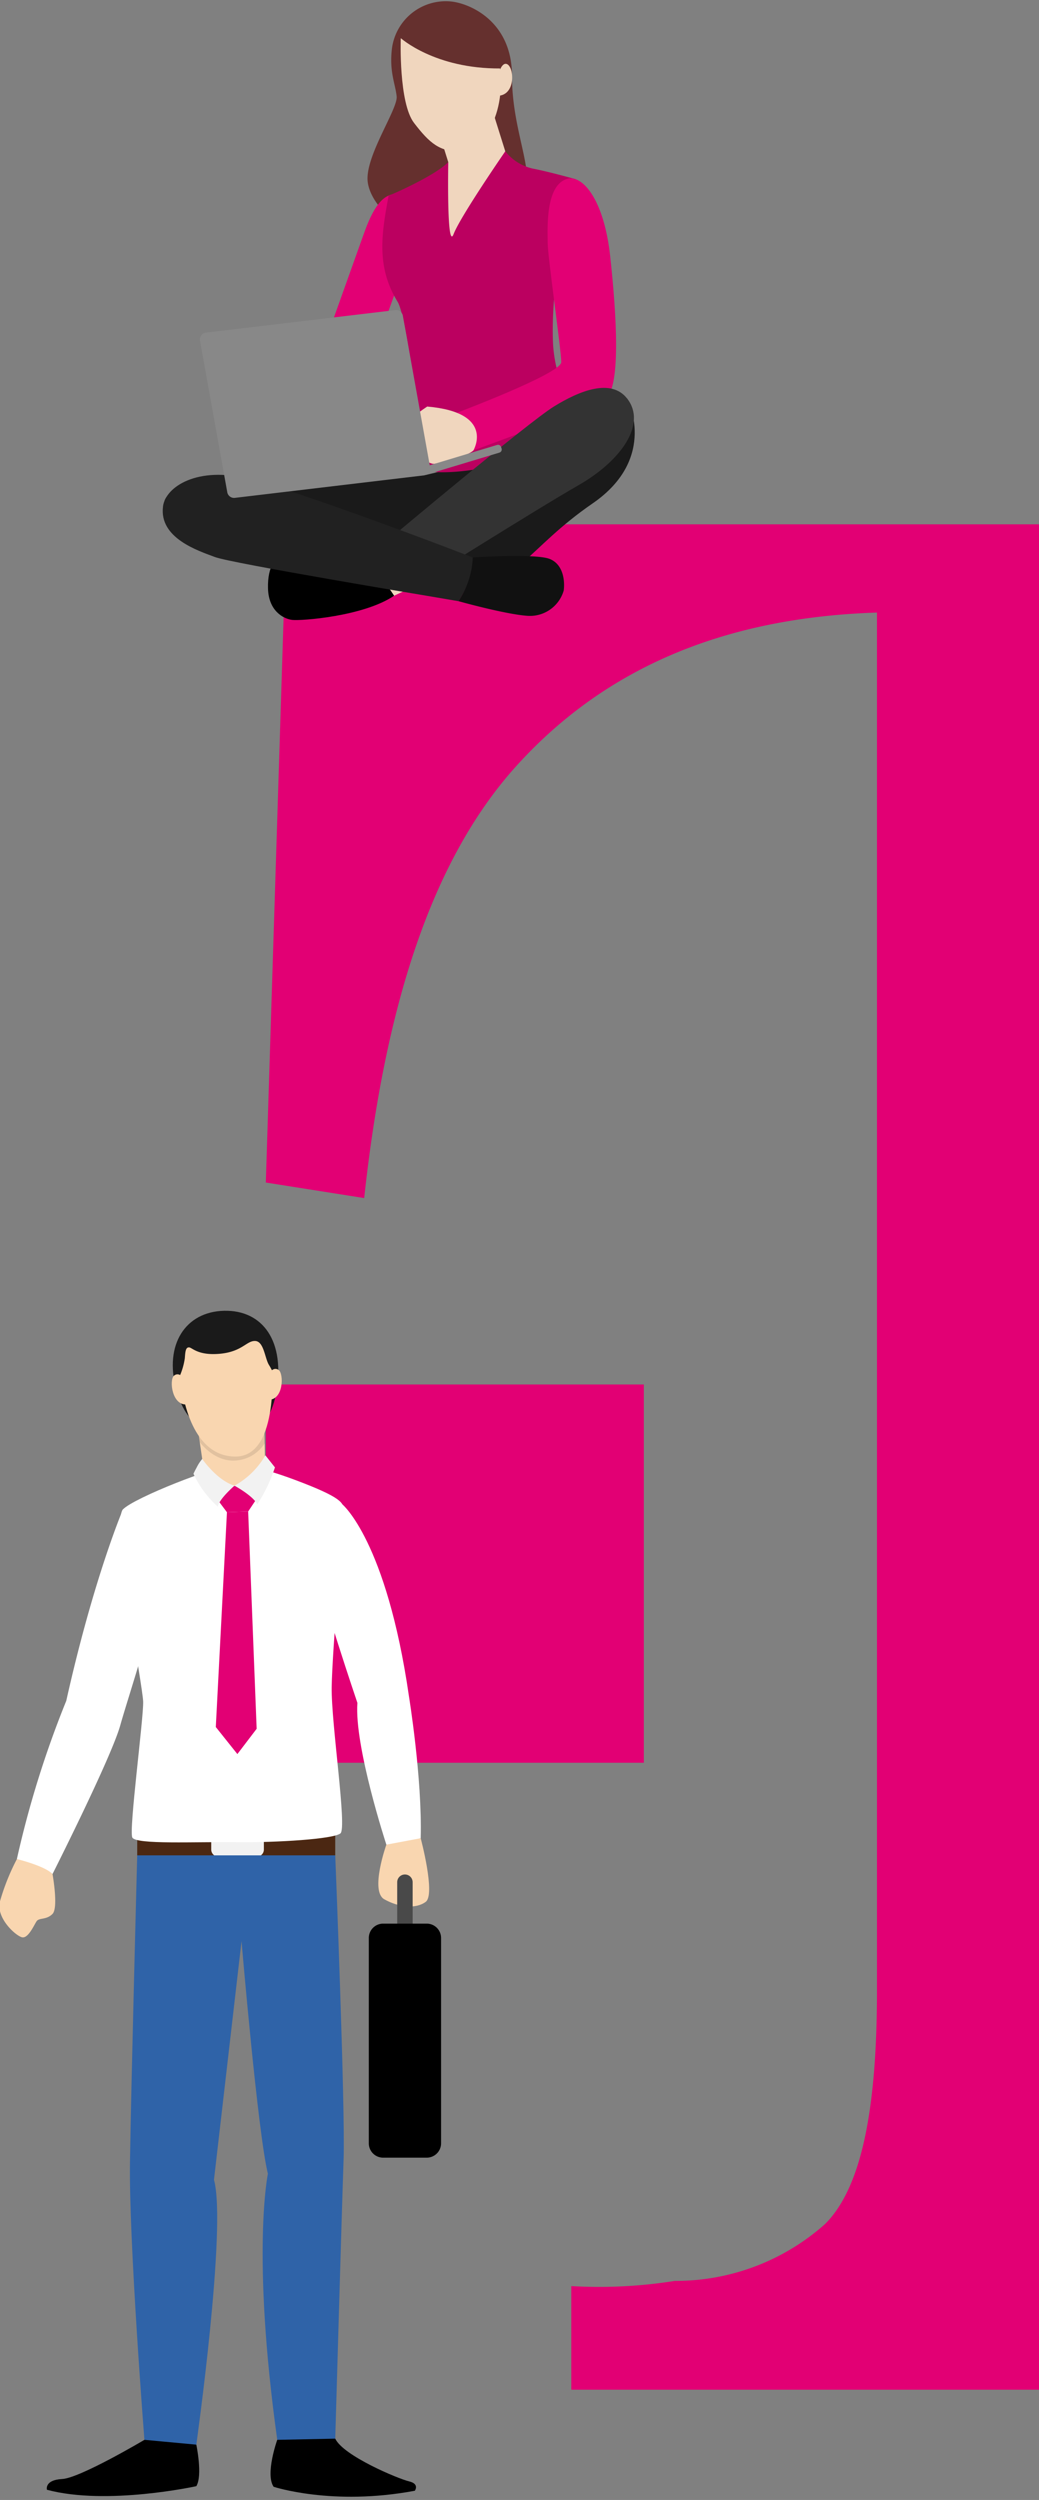 <svg xmlns="http://www.w3.org/2000/svg" xmlns:xlink="http://www.w3.org/1999/xlink" width="183" height="440" viewBox="0 0 183 440">
  <rect x="0" y="0" width="183" height="440" fill="#808080" stroke="none"/>
  <defs>
    <clipPath id="clip-path">
      <rect id="Rectangle_8918" data-name="Rectangle 8918" width="183" height="440" transform="translate(192 133)" fill="#fff" stroke="#707070" stroke-width="1"/>
    </clipPath>
    <clipPath id="clip-path-2">
      <rect id="Rectangle_8762" data-name="Rectangle 8762" width="320.78" height="443.85" fill="none"/>
    </clipPath>
    <clipPath id="clip-path-4">
      <rect id="Rectangle_8758" data-name="Rectangle 8758" width="15.34" height="7.006" fill="none"/>
    </clipPath>
    <clipPath id="clip-path-5">
      <rect id="Rectangle_8760" data-name="Rectangle 8760" width="11.733" height="7.406" fill="none"/>
    </clipPath>
  </defs>
  <g id="Mask_Group_33" data-name="Mask Group 33" transform="translate(-192 -133)" clip-path="url(#clip-path)">
    <g id="Group_19556" data-name="Group 19556" transform="translate(191.885 133.211)">
      <g id="Group_19438" data-name="Group 19438" clip-path="url(#clip-path-2)">
        <path id="Path_66836" data-name="Path 66836" d="M251.926,106.578l-2.819-10.853,2.378-3.681,9.269,1.34Z" transform="translate(-172.459 -63.723)" fill="#f0d6be"/>
        <rect id="Rectangle_8756" data-name="Rectangle 8756" width="66.577" height="66.577" transform="translate(46.935 243.46)" fill="#e20074"/>
        <g id="Group_19437" data-name="Group 19437">
          <g id="Group_19436" data-name="Group 19436" clip-path="url(#clip-path-2)">
            <path id="Path_66837" data-name="Path 66837" d="M156.189,299.226l-3.648,115.849,17.325,2.734c3.647-33.761,11.856-59.281,26.48-75.692,15.5-17.324,36.476-26.479,63.836-27.36v242.56c0,20.978-2.734,34.655-9.122,41.043a39.521,39.521,0,0,1-26.48,10.029,84.579,84.579,0,0,1-18.238.914v18.238H368.682V609.3a100.16,100.16,0,0,1-19.152-.914,39.522,39.522,0,0,1-26.48-10.029c-6.382-6.381-9.122-20.065-9.122-41.043V314.73c27.36.913,48.326,10.029,63.836,27.36,14.564,16.417,23.713,41.95,26.48,75.692l17.331-2.707L418.84,299.226Z" transform="translate(-105.606 -207.157)" fill="#e20074"/>
            <path id="Path_66838" data-name="Path 66838" d="M225.41.043c3.264.3,10.8,3.409,10.8,13.107s3.937,16.372,2.3,21.413-3.5,5.906-8.306,6.962a20.718,20.718,0,0,1-10.274-.288c-2.737-.576-8.5-4.93-9.122-9.354s5.329-12.875,5.089-15.132-1.344-4.369-.816-8.546A9.563,9.563,0,0,1,225.41.043" transform="translate(-145.917 0)" fill="#65302e"/>
            <rect id="Rectangle_8757" data-name="Rectangle 8757" width="66.577" height="66.577" transform="translate(249.392 243.46)" fill="#e20074"/>
            <path id="Path_66839" data-name="Path 66839" d="M190.8,110.533c1.769.594,4.118,2.27,2.2,7.869s-11.34,31.8-11.5,31.8-8.157-2.506-8.157-2.506,9.6-26.818,10.717-29.964,3.089-8.424,6.743-7.2" transform="translate(-120.007 -76.397)" fill="#e20074"/>
            <path id="Path_66840" data-name="Path 66840" d="M94.685,267.987s1.351-5.313,23.1-4.924,23,.449,23,.449l13.87-3.287L148.252,277.1s-37.333.135-43.057-2.179-10.091-.424-10.51-6.937" transform="translate(-65.551 -180.156)" fill="#1a1a1a"/>
            <path id="Path_66841" data-name="Path 66841" d="M281.352,226.173s5.554,10.43-6.1,18.444-13.322,14.712-23.106,14.642-3.5-13.705-3.5-13.705,22.571-23.67,32.705-19.381" transform="translate(-170.764 -156.222)" fill="#1a1a1a"/>
            <path id="Path_66842" data-name="Path 66842" d="M229.734,13.956s-.377,11.235,2.337,14.779,4.6,5.2,8.37,4.977,8.521-6.937,6.409-16.89-16.664-5.731-17.117-2.865" transform="translate(-159.035 -7.316)" fill="#f0d6be"/>
            <path id="Path_66843" data-name="Path 66843" d="M284.359,39.315c-.077-.051.69-4.117,1.969-3.427s1.5,5.754-1.974,5.549Z" transform="translate(-196.861 -24.791)" fill="#f0d6be"/>
            <path id="Path_66844" data-name="Path 66844" d="M251.964,106.515c.012-.608,7.984-11.934,7.984-11.934L253.9,93.224l-2.377-1.179s-2.5,6.073-2.42,6.372,2.861,8.1,2.861,8.1" transform="translate(-172.455 -63.724)" fill="#f0d6be"/>
            <path id="Path_66845" data-name="Path 66845" d="M253.121,67.3l1.943,6.189s1.2,1.893,4.654,1.049,4.629-5.371,4.629-5.371l-2.327-7.416Z" transform="translate(-175.238 -42.749)" fill="#f0d6be"/>
            <path id="Path_66846" data-name="Path 66846" d="M230.844,87.756s-.3,15.857.946,12.659c1.231-3.172,9.1-14.565,9.1-14.565a8.5,8.5,0,0,0,4.793,3.036c3.018.588,7.56,1.868,7.56,1.868s-4.414,15.6-3.965,28.53c.3,8.55,5.6,15.808,5.4,17.041,0,0-17.922,7.428-28.062,5.777,0,0-2.725-26.565-4.7-29.776-3.8-6.191-2.807-12.016-1.576-18.684-.028.1,8.1-3.416,10.506-5.886" transform="translate(-151.776 -59.435)" fill="#bb0060"/>
            <path id="Path_66847" data-name="Path 66847" d="M280.2,101.381c2.51-.575,6.321,3.5,7.432,13.753s1.965,23.491-1.025,25.114-23.083,8.969-23.083,8.969.361-6.321-3.483-6.407c0,0,18.963-7.09,18.963-9.14s-2.392-18.622-2.392-20.928-.513-10.421,3.588-11.361" transform="translate(-180.032 -70.15)" fill="#e20074"/>
            <path id="Path_66848" data-name="Path 66848" d="M241.858,239.586s3.95-6.676-8.138-7.725c0,0-5.109,3.376-4.973,4.653s4.79,5.611,6.2,5.429,5.876-1.337,6.907-2.357" transform="translate(-158.362 -160.519)" fill="#f0d6be"/>
            <path id="Path_66849" data-name="Path 66849" d="M264.753,223.078c3.454,4.44-1.009,10.9-8.575,15.233s-29.055,17.852-29.055,17.852-4.96-4.536-4.4-8.269c0,0,24.574-20.625,29.113-23.427s10.088-5.022,12.913-1.39" transform="translate(-154.165 -153.127)" fill="#333"/>
            <path id="Path_66850" data-name="Path 66850" d="M214.276,308l-3.8,2.828s.516,6.087,4.44,7.192l3.758-1.751s-4.6-3.934-4.4-8.269" transform="translate(-145.714 -213.23)" fill="#f0d6be"/>
            <path id="Path_66851" data-name="Path 66851" d="M171.218,315.73s-12.139-1-14.116-.517-3.424,2.314-3.327,6.268,2.7,5.353,4.243,5.546,12.6-.612,17.972-4.26Z" transform="translate(-106.456 -218.134)"/>
            <path id="Path_66852" data-name="Path 66852" d="M93.554,276.486c.448-3.506,6.106-7.146,15.137-4.872s34.5,11.953,34.5,11.953-.26,7.216-2.339,8.773c0,0-35.21-5.849-38.133-6.953s-9.874-3.313-9.16-8.9" transform="translate(-64.733 -187.551)" fill="#212121"/>
            <path id="Path_66853" data-name="Path 66853" d="M247.373,320.825l4.742.81s2.712-3.7,2.534-7.694l-4.937-1.888s-.751,6.277-2.339,8.773" transform="translate(-171.259 -216.036)" fill="#212121"/>
            <path id="Path_66854" data-name="Path 66854" d="M265.319,317.6s11.073-.736,13.557.27,2.662,4.052,2.455,5.561a6.193,6.193,0,0,1-6.478,4.437c-3.964-.3-12.069-2.573-12.069-2.573a14.922,14.922,0,0,0,2.534-7.694" transform="translate(-181.928 -219.7)" fill="#111"/>
            <path id="Path_66855" data-name="Path 66855" d="M154.3,205.776l-33.345,3.962a1.216,1.216,0,0,1-1.346-1.06L114.807,182a1.215,1.215,0,0,1,1.06-1.346l33.345-3.962a1.215,1.215,0,0,1,1.346,1.06l4.8,26.673a1.215,1.215,0,0,1-1.06,1.346" transform="translate(-79.476 -122.323)" fill="#888"/>
            <path id="Path_66856" data-name="Path 66856" d="M255.494,255.11l-12.875,3.884a.564.564,0,0,1-.7-.376l-.083-.276a.564.564,0,0,1,.376-.7l12.875-3.884a.564.564,0,0,1,.7.376l.083.276a.564.564,0,0,1-.376.7" transform="translate(-167.408 -175.662)" fill="#888"/>
            <path id="Path_66857" data-name="Path 66857" d="M917.415,1080.113a1.14,1.14,0,0,1,1.279.953c.22,1.1.11,3.2-.221,3.417s-1.754,1.356-1.754,1.356.077-4.351.7-5.727" transform="translate(-634.653 -747.768)" fill="#e8c8a5"/>
            <path id="Path_66858" data-name="Path 66858" d="M820.855,1111.347s-.363,3.841,1.842,4.723,13.887,2.866,15.651,7.384,5.844,15.211,5.954,19.62,2.865,16.313.881,18.628a10.474,10.474,0,0,0-2.2,5.18c-.221.551-4.629,10.691-8.6,11.132s-8.818,2.094-11.022,4.96-5.4,3.637-9.369,3.968-8.6,1.653-12.123.552-6.944-5.621-10.25-6.724-3.968-9.92-3.968-9.92-7.825-3.968-8.487-10.691a94.237,94.237,0,0,1,.992-22.6c1.1-5.51,1.984-13.336,5.621-16.422s10.471-3.2,14.108-4.52,5.29-.663,5.633-4.8c0,0,11.512-3.1,15.339-.47" transform="translate(-539.223 -768.662)" fill="#64b9e4"/>
            <path id="Path_66859" data-name="Path 66859" d="M879.333,1115.336s-.029,6.026-5.1,8.339-7.276.882-8.6-1.212a71.623,71.623,0,0,1-3.563-7.594v0a4.546,4.546,0,0,0,1.04-3.028c0-.008,0-.015,0-.023l.089-.023c1.076-.281,11.561-2.928,15.218-.469.012.007.021.015.031.021s-.01.106-.016.286a6.152,6.152,0,0,0,.895,3.7" transform="translate(-596.822 -768.662)" fill="#f9d6b0"/>
            <path id="Path_66860" data-name="Path 66860" d="M863.256,1062.793l.22,9.919s2.535,6.062,3.858,6.5,5.841,1.213,7.385.22,4.96-6.171,5.07-7.6.441-7.937.441-9.038.661-3.968-.111-4.961.771-1.1-3.086-1.983-9.7-.772-11.573.882a7.716,7.716,0,0,0-2.2,6.063" transform="translate(-597.638 -730.595)" fill="#f9d6b0"/>
            <path id="Path_66861" data-name="Path 66861" d="M873.837,1051.132a21.678,21.678,0,0,1,1.6-3.625c.551-.662,1.434-3.527.771-5.18s-2.535-4.41-3.747-4.96-4.85-1.874-7.164-1.544-5.841.882-7.274,2.205-3.637,5.069-3.637,6.172a38.424,38.424,0,0,0-.221,5.621c.221,2.314,2.843,3.407,2.855,3.968s1-5.622,1-5.622.882-1.764,4.85-1.764a53.988,53.988,0,0,1,7.163.331c2.094.221,2.2.221,2.646-.661s1.152,5.058,1.152,5.058" transform="translate(-591.306 -717.074)" fill="#1a1a1a"/>
            <path id="Path_66862" data-name="Path 66862" d="M857.666,1080.2a1.139,1.139,0,0,0-1.369.819c-.331,1.074-.435,3.169-.128,3.421s2.194,1.771,2.194,1.771,0-4.484-.7-6.012" transform="translate(-592.607 -747.817)" fill="#e8c8a5"/>
            <path id="Path_66863" data-name="Path 66863" d="M804.695,1193.555l53.732.826-5.952,33.727-46.126-.165Z" transform="translate(-557.097 -826.309)" fill="#b2b2b2"/>
            <path id="Path_66864" data-name="Path 66864" d="M883.433,1235.959a4.712,4.712,0,1,1-4.712-4.794,4.754,4.754,0,0,1,4.712,4.794" transform="translate(-605.085 -852.347)" fill="#dbdada"/>
            <path id="Path_66865" data-name="Path 66865" d="M770.834,1384.876s-7.758-.843-13.545,2.629-8.1,6.282-7.771,7.44-3.472,5.62,9.423,7.6c4.63-2.811,10.912-4.96,13.227-7.109a24.069,24.069,0,0,0,3.407-3.789Z" transform="translate(-518.706 -958.7)" fill="#282828"/>
            <path id="Path_66866" data-name="Path 66866" d="M866.575,1289.274s7.848-1.908,10.327-1.081,5.786,2.81,6.282,5.786.662,8.6-2.645,11.9-11.243,6.779-15.541,7.44-9.755,1.984-11.9,2.48-24.382,7.355-24.382,7.355-8.187,3.722-9.18,3.722-6.778-9.093-6.778-9.093.166-1.157,4.795-3.472,14.88-7.109,14.88-7.109,19.012-8.1,21.989-10.25,12.158-7.682,12.158-7.682" transform="translate(-562.678 -891.684)" fill="#2f63a8"/>
            <path id="Path_66867" data-name="Path 66867" d="M758.615,1296.693s-10.086-7.332-13.889-7.332-8.6.165-10.747,4.134-1.157,14.218,3.306,15.872,19.509,8.432,22.651,9.754,7.936,4.629,12.069,5.622,9.424,3.306,11.9,2.976,6.944-11.078,6.283-12.235-6.448-2.976-10.251-5.455-10.746-6.283-12.73-7.771-8.6-5.564-8.6-5.564" transform="translate(-507.386 -892.636)" fill="#2f63a8"/>
            <path id="Path_66868" data-name="Path 66868" d="M907.15,1378s3.837.667,6.152,1.163a15.973,15.973,0,0,1,6.778,3.307c2.646,1.983,7.605,4.794,7.109,7.44s-1.818,7.44-5.125,7.44-10.25-.33-12.4-2.811-7.785-6-7.785-6,4.574-8.394,5.27-10.537" transform="translate(-624.38 -954.002)" fill="#282828"/>
            <g id="Group_19432" data-name="Group 19432" transform="translate(266.292 342.663)" opacity="0.1">
              <g id="Group_19431" data-name="Group 19431">
                <g id="Group_19430" data-name="Group 19430" clip-path="url(#clip-path-4)">
                  <path id="Path_66869" data-name="Path 66869" d="M880.793,1113.681s-.01.106-.016.287a18.1,18.1,0,0,1-.952,1.842,23.285,23.285,0,0,1-2.237,3.239,8.648,8.648,0,0,1-.779.805,2.607,2.607,0,0,1-1.061.581,8.1,8.1,0,0,1-2.333.229,19.629,19.629,0,0,1-2.292-.236,16.163,16.163,0,0,1-2.185-.487,1.977,1.977,0,0,1-.9-.733,9.349,9.349,0,0,1-.579-.854c-.342-.571-.628-1.124-.884-1.638-.509-1.03-.861-1.92-1.116-2.537,0,0,0,0,0,0s0-.015,0-.023l.089-.023.005.008c.294.6.738,1.441,1.285,2.44.277.5.587,1.03.945,1.568a8.642,8.642,0,0,0,.589.787,1.711,1.711,0,0,0,.709.569,15.779,15.779,0,0,0,2.12.436,18.527,18.527,0,0,0,2.234.194,7.669,7.669,0,0,0,2.18-.176,2.078,2.078,0,0,0,.885-.467,7.83,7.83,0,0,0,.743-.745,27.542,27.542,0,0,0,2.328-3.093c.5-.766.908-1.443,1.194-1.991.011.006.021.015.031.021" transform="translate(-865.453 -1113.66)"/>
                </g>
              </g>
            </g>
            <rect id="Rectangle_8759" data-name="Rectangle 8759" width="34.876" height="3.645" transform="translate(24.283 322.692)" fill="#4b2712"/>
            <path id="Path_66870" data-name="Path 66870" d="M129.309,1051.648h-6.767a1.256,1.256,0,0,1-1.252-1.252v-1.808a1.256,1.256,0,0,1,1.252-1.252h6.767a1.256,1.256,0,0,1,1.252,1.252v1.808a1.256,1.256,0,0,1-1.252,1.252" transform="translate(-83.97 -725.079)" fill="#f2f2f2"/>
            <path id="Path_66871" data-name="Path 66871" d="M76.026,1060.6s-1.062,39.929-1.274,53.916,2.543,48.953,2.543,48.953,4.932,1.907,9.141.848c0,0,5.4-38.357,3.11-46.622L94.4,1075.7s2.862,33.73,4.642,40.935c0,0-2.931,13.987,1.649,46.834,0,0,5.961,1.654,10.215-.212,0,0,1.157-40.264,1.47-49.165s-1.47-53.492-1.47-53.492Z" transform="translate(-51.743 -734.264)" fill="#2f63a8"/>
            <path id="Path_66872" data-name="Path 66872" d="M9.367,1065.343s1.068,5.921,0,7.014-2.354.643-2.8,1.287-1.48,3.087-2.573,2.83-4.5-3.281-3.924-6.176a38.939,38.939,0,0,1,3.027-7.6s4.448.452,6.274,2.642" transform="translate(0 -735.718)" fill="#f9d6b0"/>
            <path id="Path_66873" data-name="Path 66873" d="M185.17,859.769s7.746,6.4,11.716,33.712c0,0,2.363,14.46,2.079,25.044,0,0-4.064,1.417-6.048,1.134,0,0-5.67-17.295-5.1-24.95,0,0-6.616-19.469-7.466-24.761s2.086-10.625,4.823-10.18" transform="translate(-124.752 -595.208)" fill="#fff"/>
            <path id="Path_66874" data-name="Path 66874" d="M28.741,862.647s-5.148,12.021-9.992,33.706a175.641,175.641,0,0,0-8.7,27.849s4.953,1.211,6.274,2.642c0,0,10.345-20.474,11.942-26.2s8.642-26.749,7.541-29.72-1.481-7.31-7.07-8.278" transform="translate(-6.96 -597.218)" fill="#fff"/>
            <path id="Path_66875" data-name="Path 66875" d="M88.721,837.812c2.936.019,5.114.063,12.665,2.988s7.187,3.788,7.187,5.04-2,24.449-2.092,30.908,2.729,24.744,1.546,25.745-11.246,1.638-18.359,1.546-17.665.455-18.3-.818,2-21.015,1.91-23.926-5.64-31.749-3.548-33.842,16.345-7.659,18.993-7.641" transform="translate(-47.947 -580.025)" fill="#fff"/>
            <path id="Path_66876" data-name="Path 66876" d="M109.007,769.981c-2.263.264-6.979.852-9.129-7.062s1.66-13.685,8.45-13.836,10.85,5.366,9.147,14.532-8.468,6.366-8.468,6.366" transform="translate(-68.731 -518.595)" fill="#1a1a1a"/>
            <path id="Path_66877" data-name="Path 66877" d="M124.918,815.364c-5.921,3.1-10.455.588-10.455.588l-1.1-7.491-.306-2.1-.3-2.039,11.894-2.883.054,2.856.085,4.362Z" transform="translate(-78.063 -554.845)" fill="#f9d6b0"/>
            <path id="Path_66878" data-name="Path 66878" d="M127.468,849.313l-2.244,2.549,1.557,2.07,3.736-.13,1.5-2.244-2.522-2.245Z" transform="translate(-86.694 -587.987)" fill="#e20074"/>
            <path id="Path_66879" data-name="Path 66879" d="M125.863,864.032,123.9,901.839l3.8,4.759,3.395-4.452L129.6,863.9Z" transform="translate(-85.775 -598.087)" fill="#e20074"/>
            <path id="Path_66880" data-name="Path 66880" d="M218.353,1051.92s-2.916,8.175-.372,9.611,5.544,1.761,7.305.457-.885-11.2-.885-11.2Z" transform="translate(-150.189 -727.469)" fill="#f9d6b0"/>
            <path id="Path_66881" data-name="Path 66881" d="M156.413,1394.449s-2.158,6.039-.636,8.259c0,0,10.341,3.426,24.869.7,0,0,.888-1.205-1.015-1.65s-11.6-4.507-13-7.519Z" transform="translate(-107.469 -965.243)"/>
            <path id="Path_66882" data-name="Path 66882" d="M53.493,1395.774s1.145,5.42,0,7.308c0,0-15.773,3.461-26.312.629,0,0-.472-1.73,2.674-1.888s14.5-6.9,14.5-6.9Z" transform="translate(-18.8 -965.72)"/>
            <path id="Path_66883" data-name="Path 66883" d="M229.1,1082.422h0a1.364,1.364,0,0,1-1.36-1.36V1072.9a1.36,1.36,0,0,1,2.721,0v8.162a1.364,1.364,0,0,1-1.36,1.36" transform="translate(-157.666 -741.837)" fill="#494949"/>
            <path id="Path_66884" data-name="Path 66884" d="M134.592,837.112s3.3,1.787,4.012,3.289a27.887,27.887,0,0,0,3.118-6.507l-1.687-2.127a14.234,14.234,0,0,1-5.443,5.346" transform="translate(-93.179 -575.839)" fill="#f2f2f2"/>
            <path id="Path_66885" data-name="Path 66885" d="M118.346,838.567s-2.786,2.408-2.922,3.7a17.831,17.831,0,0,1-4.3-5.8c.161-.353.357-.723.569-1.114a7.215,7.215,0,0,1,.973-1.49s2.606,3.778,5.678,4.7" transform="translate(-76.933 -577.294)" fill="#f2f2f2"/>
            <path id="Path_66886" data-name="Path 66886" d="M221.687,1140.841H214a2.525,2.525,0,0,1-2.518-2.518v-36.155a2.525,2.525,0,0,1,2.518-2.518h7.691a2.525,2.525,0,0,1,2.518,2.518v36.155a2.525,2.525,0,0,1-2.518,2.518" transform="translate(-146.408 -761.298)"/>
            <g id="Group_19435" data-name="Group 19435" transform="translate(34.994 249.452)" opacity="0.1">
              <g id="Group_19434" data-name="Group 19434">
                <g id="Group_19433" data-name="Group 19433" clip-path="url(#clip-path-5)">
                  <path id="Path_66887" data-name="Path 66887" d="M125.464,815.085a6.492,6.492,0,0,1-4.577,2.971c-3.368.518-5.788-1.847-6.851-3.168l-.306-2.1,11.649-2.066Z" transform="translate(-113.731 -810.723)"/>
                </g>
              </g>
            </g>
            <path id="Path_66888" data-name="Path 66888" d="M110.044,755.8c4.678-.913,9.428,2.4,9.515,5.872s.885,17.614-6.482,17.614-9.446-9.62-9.793-14.993,3.206-7.8,6.76-8.493" transform="translate(-71.488 -523.139)" fill="#f9d6b0"/>
            <path id="Path_66889" data-name="Path 66889" d="M100.772,786.093s-.818-1.145-1.692-.411-.355,5.461,2.424,5.032Z" transform="translate(-68.325 -543.765)" fill="#f9d6b0"/>
            <path id="Path_66890" data-name="Path 66890" d="M102.815,763.418a12.11,12.11,0,0,0,.825-2.985c.08-1.2.161-1.887.723-1.887s1.526,1.485,5.46,1.124,4.7-2.329,6.223-2.249,1.686,3.051,2.409,4.216a10.439,10.439,0,0,1,1.033,2.168s.412-6.384-2.2-8.151-3.86-2.249-6.366-2.208-10,1.817-8.109,9.971" transform="translate(-70.969 -521.616)" fill="#1a1a1a"/>
            <path id="Path_66891" data-name="Path 66891" d="M153.957,783.1s.7-1.223,1.641-.584.918,5.395-1.891,5.255Z" transform="translate(-106.413 -541.617)" fill="#f9d6b0"/>
            <path id="Path_66892" data-name="Path 66892" d="M229.579,9.654s6.006,5.485,17.645,5.388c0,0,1.226-8.344-5.314-10.412,0,0-11.626.773-12.33,5.023" transform="translate(-158.94 -3.206)" fill="#65302e"/>
          </g>
        </g>
      </g>
    </g>
  </g>
</svg>
